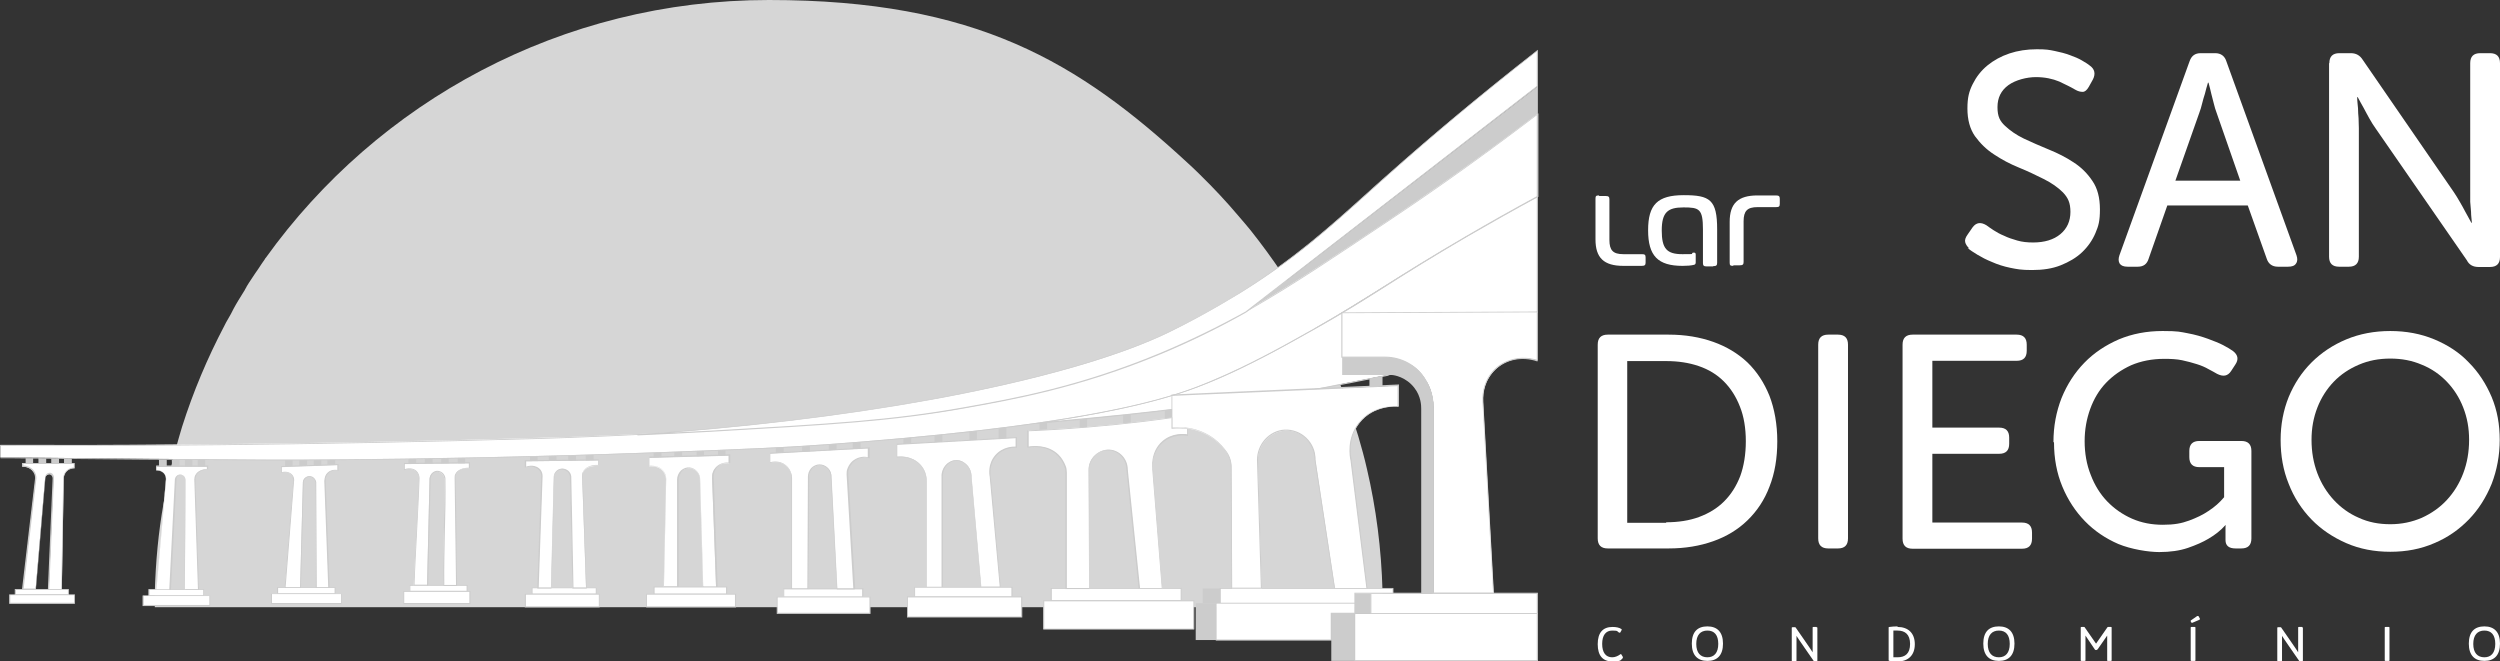 <svg viewBox="0 0 898 237.5" version="1.1" xmlns="http://www.w3.org/2000/svg" id="Layer_1">
  
  <rect x="0" y="0" width="898" height="237.5" fill="#333333" stroke="none"/>
  
  <defs>
    <style>
      .st0 {
        fill: #fff;
      }

      .st1 {
        fill: #ccc;
      }

      .st2 {
        fill: #d6d6d6;
      }
    </style>
  </defs>
  <path d="M496.8,218.1H55.6c0-.4,0-.7,0-1.1,0-.8,0-1.7,0-2.5,0-.5,0-1.1,0-1.6.3-11,1.3-21.8,3.2-32.4h0c.1-.7.2-1.4.4-2,.2-1.2.5-2.5.7-3.7.1-.5.2-1,.3-1.6.3-1.2.5-2.4.8-3.6,1.3-5.5,2.8-11,4.4-16.3,4-12.6,9.1-24.7,15.2-36.3.4-.8.8-1.6,1.3-2.4.7-1.2,1.4-2.4,2-3.7,0,0,0,0,0,0h0c.5-1,1.1-1.9,1.6-2.8,0,0,0,0,0,0h0c.7-1.1,1.4-2.3,2.1-3.4h0c.2-.3.4-.6.5-.9.2-.3.4-.6.5-.9h0c.5-.9,1.1-1.7,1.6-2.5.9-1.4,1.8-2.7,2.7-4h0s0,0,0,0h0c.8-1.2,1.5-2.3,2.3-3.4h0c0-.1,0-.2.2-.3C135.6,36.6,201.6,0,276.2,0s111.2,22.3,150.7,58.8c0,0,0,0,0,0,1.4,1.3,2.8,2.6,4.1,3.9h0s0,0,0,0c4.8,4.7,9.5,9.7,13.8,14.8,0,0,0,0,0,0,.8.9,1.6,1.9,2.4,2.8.7.8,1.3,1.6,2,2.4,8.1,10.2,15.4,21,21.6,32.5.5.9.9,1.8,1.4,2.7.3.5.5,1,.7,1.4.3.6.6,1.2.9,1.8,0,0,0,0,0,0,.9,1.8,1.8,3.6,2.6,5.3,1.3,2.7,2.5,5.4,3.6,8.2h0s0,0,0,0c0,0,0,0,0,0,1,2.4,2,4.9,2.9,7.4,1.1,2.9,2.1,5.9,3.1,8.8,0,.2.1.5.2.7,0,.3.2.6.3.8.5,1.5.9,2.9,1.4,4.4,1.1,3.8,2.2,7.7,3.1,11.7h0c3.3,14.1,5.2,28.8,5.6,43.9,0,.5,0,.9,0,1.4,0,1.4,0,2.7,0,4.1Z" class="st2"></path>
  <g>
    <path d="M552.4,31v10.2c-8.1,6-18.4,13.8-30.8,22.5-8,5.7-14.9,10.3-28.6,19.5-18.8,12.7-27.3,18.1-36.2,23.4-3.9,2.3-7.1,4.2-9.3,5.5,34.9-27,69.8-54,104.9-81.1Z" class="st1"></path>
    <rect height="7.3" width="5.8" y="213.1" x="486.7" class="st1"></rect>
    <rect height="17" width="8.5" y="220.4" x="478.2" class="st1"></rect>
    <rect height="5.3" width="6.3" y="211.4" x="432" class="st1"></rect>
    <rect height="13.2" width="7.3" y="216.7" x="429.5" class="st1"></rect>
    <path d="M552.2,70.6v41.4l-53.8,22.7-25.6,5c-21.7,3.5-44.3,6.6-67.8,9.1-11.1,1.2-22.1,2.3-32.9,3.2,8.7-1.2,16.1-2.5,21.9-3.6,18.3-3.5,27.6-6.6,30.4-7.5,1.7-.6,4.5-1.5,7.8-2.8,8.1-3.2,13.9-6.1,19.9-9.1,7.1-3.6,12.4-6.6,19.4-10.6,2.2-1.2,5.9-3.3,10.6-6.1,9.6-5.7,13.8-8.6,23.2-14.4,0,0,8.6-5.4,18.8-11.4,6.9-4,16.4-9.6,28.2-15.9Z" class="st0"></path>
    <path d="M372.1,152.2v-.3c7.3-1,14.6-2.2,21.8-3.6,8.6-1.6,20.9-4.3,30.4-7.5,2.6-.9,5.2-1.8,7.8-2.8,8.2-3.2,14.1-6.2,19.8-9.1,7.1-3.6,12.5-6.7,19.4-10.6,2-1.1,5.8-3.3,10.6-6.1,6.3-3.7,10.3-6.3,14.9-9.2,2.5-1.6,5-3.2,8.2-5.2,0,0,8.7-5.4,18.8-11.4,9.2-5.4,18.7-10.8,28.3-15.9h.3c0-.1,0,41.7,0,41.7h-.1s-53.8,22.8-53.8,22.8h0s-25.6,5-25.6,5c-22.4,3.6-45.2,6.7-67.8,9.1-10.9,1.2-22,2.2-32.9,3.2ZM552,70.9c-9.5,5.1-18.9,10.4-28,15.8-10,5.9-18.7,11.3-18.8,11.4-3.2,2-5.8,3.6-8.2,5.2-4.6,2.9-8.6,5.5-14.9,9.2-4.8,2.9-8.6,5-10.6,6.1-6.9,3.9-12.3,7-19.4,10.6-5.7,2.9-11.6,5.9-19.9,9.1-2.6,1-5.2,2-7.8,2.8-9.6,3.2-21.8,5.9-30.4,7.5-5.3,1-10.6,1.9-16,2.7,9-.8,18-1.7,27-2.6,22.6-2.4,45.4-5.5,67.8-9.1l25.6-5,53.6-22.7v-41Z" class="st1"></path>
    <path d="M482.1,128.3v6.4h17.8c.8,0,5.2.7,8.2,4.7,2.4,3.1,2.4,6.5,2.4,7.5v66.1h4.4v-66c0-1.6,0-4.2-1.1-7.1-.5-1.3-1.7-4.6-4.9-7.4-4.1-3.7-8.9-4.2-10.6-4.3h-16.2Z" class="st1"></path>
    <path d="M552.2,41.1v29.5c-5.7,3.1-14.6,8-25.5,14.3-25.5,14.8-34.8,21.9-54.4,33-11.1,6.3-23.2,13.1-37.6,19.1-12.3,5.1-35.8,13.6-109.9,20.3-21,1.9-36.2,3-52.5,3.7-102.7,4.6-177.2,4.1-177.2,4.1-24.6-.1-55.4-.4-91.7-.8-1.1,0-2.2,0-3.3,0v-4.5c1,0,2.1,0,3.3,0,29.4.1,102.7.1,192.4-2.6,3.3,0,33.9-1,74.6-3.6,49.6-3.1,65.1-5.5,75.9-7.4,15.9-2.9,37.8-7,64.2-17,30.7-11.7,51.2-25.3,89.9-51.2,22.3-15,40.1-28.1,52-37.2Z" class="st0"></path>
    <path d="M552.1,41c-16.8,12.8-34.2,25.3-52,37.2-37.8,25.3-58.6,39.2-89.8,51.1-26.9,10.2-49.3,14.3-64.1,17-11,2-26.8,4.4-75.9,7.4-40.4,2.5-71.2,3.5-74.6,3.6-88,2.6-160.1,2.7-192.4,2.6-1.2,0-2.3,0-3.3,0v.3c1.1,0,2.2,0,3.3,0,32.3.1,104.4,0,192.4-2.6,3.4-.1,34.2-1.1,74.6-3.6,49.1-3,65-5.4,75.9-7.4,14.9-2.7,37.3-6.8,64.2-17,14.6-5.6,27.6-11.8,42-20.3,13.4-7.8,27-16.9,47.9-30.9,17.7-11.8,35-24.3,51.7-37v29.1c-8.5,4.6-17,9.4-25.4,14.3-12.5,7.3-21.3,12.8-29,17.7-8.3,5.2-15.4,9.7-25.4,15.4-10.9,6.1-23.2,13.1-37.6,19.1-9.5,4-31.8,13.2-109.8,20.3-21.3,1.9-36.5,3-52.4,3.7-101.4,4.5-176.5,4.1-177.2,4.1-30-.2-60.6-.4-91.7-.8-1.1,0-2.2,0-3.3,0v.3c1.1,0,2.2,0,3.3,0,31.1.4,61.8.6,91.7.8.1,0,1.7,0,4.8,0,18.1,0,85.6-.3,172.5-4.1,16-.7,31.2-1.8,52.5-3.7,32.4-2.9,58.6-6.6,78.1-10.8,16.2-3.5,25.2-6.8,31.8-9.6,14.4-6,26.8-13,37.7-19.1,10-5.6,17.2-10.2,25.5-15.4,7.7-4.9,16.5-10.4,29-17.7,8.5-4.9,17-9.7,25.5-14.3h0v-30l-.3.2Z" class="st1"></path>
    <path d="M552.2,18.2v12.8c-34.9,27-69.8,54-104.7,81.1-7.3,4.1-17.8,9.6-30.7,14.9-28.8,12-52.2,16.2-70.6,19.5-26.3,4.7-47.9,5.9-91.1,8.4-11.1.6-20.2,1-26.2,1.3,90.6-6.2,159.6-21.5,191-36.9,14.1-6.9,26.2-14.5,26.2-14.5,22-13.8,34.9-26.3,51.9-41.5,12.3-11,30.5-26.7,54.3-45.2Z" class="st0"></path>
    <path d="M228.9,156.3v-.3c98.9-6.7,163.5-23.4,190.9-36.8,14-6.8,26.1-14.4,26.2-14.5,19.1-12,31.2-22.9,45.2-35.5,2.1-1.9,4.3-3.9,6.6-5.9,17.1-15.2,35.4-30.4,54.3-45.2l.3-.2v13.2h0c0,0-104.7,81.1-104.7,81.1h0c-9.9,5.6-20.2,10.6-30.7,15-29.4,12.2-53.2,16.4-70.6,19.5-26.3,4.7-48,5.9-91.1,8.4-8.7.5-17.6.9-26.2,1.3ZM552,18.5c-18.8,14.7-37,29.8-54,45-2.3,2-4.5,4-6.6,5.9-14,12.6-26.2,23.6-45.3,35.5-.1,0-12.2,7.7-26.2,14.5-16.3,7.9-41.6,15.5-73.3,21.9-31.2,6.3-67.5,11.1-105.7,14.1,4.7-.2,9.5-.5,14.2-.7,43.2-2.5,64.8-3.7,91.1-8.4,17.4-3.1,41.2-7.3,70.5-19.5,10.5-4.4,20.8-9.4,30.7-14.9l104.6-81v-12.4Z" class="st1"></path>
    <path d="M482.1,128.3h15.4c6,0,11.6,3,14.6,8.2.1.2.2.4.4.6,1.1,1.9,1.7,3.8,2,5.4s.4,2.4.4,3.6v67h21.7l-3.8-68.7c-.1-2,.1-3.9.7-5.8.6-1.9,1.8-4.1,3.8-6,3.9-3.7,9.7-4.8,15-3.1v-17.4c-23.4,0-46.8.2-70.2.3v16Z" class="st0"></path>
    <path d="M536.7,213.2h-22.1v-67.2c0-1.2-.1-2.4-.4-3.5-.4-1.9-1.1-3.7-2-5.3-.1-.2-.2-.4-.4-.6-2.9-5-8.5-8.1-14.4-8.1h-15.6v-16.3s70.5-.3,70.5-.3v17.9h-.2c-5.3-1.8-11-.7-14.9,2.9-1.7,1.6-3,3.6-3.8,6-.6,1.8-.8,3.7-.7,5.8l3.8,68.9ZM515,212.9h21.3l-3.8-68.5c-.1-2.1.1-4.1.7-5.9.8-2.4,2.1-4.5,3.8-6.1,3.9-3.6,9.6-4.8,15-3.2v-17l-69.8.3v15.6h15.3c6.1,0,11.7,3.2,14.7,8.3.1.2.2.4.4.7.9,1.7,1.6,3.5,2,5.4.2,1.1.4,2.3.4,3.6v66.9Z" class="st1"></path>
    <rect height="7.3" width="59.8" y="213.1" x="492.4" class="st0"></rect>
    <path d="M552.4,220.5h-60.1v-7.6h60.1v7.6ZM492.6,220.2h59.4v-6.9h-59.4v6.9Z" class="st1"></path>
    <rect height="17" width="65.6" y="220.4" x="486.7" class="st0"></rect>
    <path d="M552.4,237.5h-65.9v-17.3h65.9v17.3ZM486.8,237.1h65.2v-16.6h-65.2v16.6Z" class="st1"></path>
    <polygon points="438.3 211.4 500.4 211.4 500.4 213.1 486.7 213.1 486.7 216.7 438.3 216.7 438.3 211.4" class="st0"></polygon>
    <path d="M486.8,216.9h-48.7v-5.7h62.4v2h-13.7v3.6ZM438.5,216.5h48v-3.6h13.7v-1.4h-61.7v5Z" class="st1"></path>
    <polygon points="436.8 216.7 438.3 216.7 486.7 216.7 486.7 220.4 478.2 220.4 478.2 229.9 436.8 229.9 436.8 216.7" class="st0"></polygon>
    <path d="M478.4,230.1h-41.7v-13.5h50.2v4h-8.5v9.6ZM437,229.7h41v-9.6h8.5v-3.3h-49.5v12.9Z" class="st1"></path>
    <rect height="4.4" width="46.6" y="211.4" x="377.6" class="st0"></rect>
    <path d="M424.4,216h-47v-4.8h47v4.8ZM377.8,215.6h46.3v-4.1h-46.3v4.1Z" class="st1"></path>
    <rect height="10.2" width="53.9" y="215.8" x="374.9" class="st0"></rect>
    <path d="M429,226.1h-54.3v-10.5h54.3v10.5ZM375.1,225.8h53.6v-9.8h-53.6v9.8Z" class="st1"></path>
    <path d="M502.3,138.5l-81.3,3.6v11.7c1.8-.2,8.9-.7,15.2,4.1,2,1.5,3.4,3.1,4.4,4.6,1.1,1.6,1.7,3.5,1.7,5.4,0,14.5.2,29,.2,43.5h10.7l-1.4-46c0-5.7,4.4-10.4,9.8-10.7,5.8-.3,10.9,4.6,10.9,10.7,2.3,15.3,4.7,30.7,7,46h11.5l-5.7-46c-.2-.9-1.7-7.6,2.9-13.4,5.2-6.6,13.5-6,14.1-5.9v-7.5Z" class="st0"></path>
    <path d="M491.2,211.5h-11.9l-7.1-46.2h0c0-2.9-1.1-5.6-3.2-7.7-2-1.9-4.7-3-7.4-2.9-5.4.3-9.7,5-9.7,10.5l1.4,46.2h-11v-.2s-.2-43.5-.2-43.5c0-1.9-.6-3.8-1.7-5.4-1.2-1.8-2.7-3.3-4.4-4.6-5.8-4.4-12.5-4.3-15-4h-.2s0-12,0-12h.2s81.5-3.6,81.5-3.6v7.9h-.2c-.4,0-8.7-.8-13.9,5.9-4.4,5.6-3.1,12-2.9,13.2h0s5.7,46.2,5.7,46.2ZM479.6,211.2h11.2l-5.7-45.8c-.3-1.3-1.5-7.8,2.9-13.5,4.9-6.3,12.7-6.1,14-6v-7.2l-80.9,3.5v11.3c2.7-.3,9.3-.3,15.1,4.1,1.7,1.3,3.2,2.9,4.5,4.7,1.1,1.6,1.7,3.5,1.7,5.5l.2,43.3h10.3l-1.4-45.9c0-5.7,4.4-10.6,10-10.9,2.8-.1,5.6.9,7.7,2.9,2.2,2.1,3.4,4.9,3.3,7.9l7,45.9Z" class="st1"></path>
    <path d="M369.3,154.7v5.9c.6-.1,6.6-1.3,10.8,2.9,1.4,1.3,2.1,2.9,2.5,4,.3.7.4,1.5.4,2.3v41.6h8.3l-.2-42.7c0-4.1,3.6-7.3,7.4-7.1,3.5.2,6.4,3.3,6.4,7.1,1.5,14.2,2.9,28.5,4.4,42.7h8.2l-3.4-42.7c0-.3-.9-6.3,3.7-10.2,3.7-3.1,8.2-2.5,8.8-2.4v-2.3c-.8-.1-1.8-.2-2.8-.2-1,0-1.9,0-2.8.1v-3.8c-12.7,1.8-26,3.2-40,4.1-3.9.3-7.8.5-11.7.6Z" class="st0"></path>
    <path d="M417.6,211.5h-8.6l-4.4-42.8c0-3.6-2.7-6.7-6.2-6.9-1.8-.1-3.6.5-4.9,1.8-1.4,1.3-2.2,3.2-2.3,5.1l.2,42.9h-8.7v-41.8c0-.8-.1-1.5-.4-2.2-.5-1.5-1.4-2.9-2.5-4-4.1-4-10-2.9-10.6-2.8h-.2s0-6.2,0-6.2h.2c3.9-.2,7.8-.4,11.7-.6,13.3-.9,26.8-2.2,40-4.1h.2s0,3.8,0,3.8c.9,0,1.7-.1,2.6,0,1,0,1.9.1,2.9.2h.1v2.7h-.2c-.8-.2-5.2-.7-8.7,2.3-4.5,3.8-3.7,9.8-3.6,10l3.4,42.9ZM409.4,211.2h7.9l-3.4-42.5c0-.2-.9-6.4,3.7-10.3,3.4-2.9,7.4-2.6,8.8-2.4v-1.9c-.9-.1-1.8-.2-2.7-.2-.9,0-1.8,0-2.7.1h-.2s0-3.8,0-3.8c-13.2,1.9-26.6,3.2-39.8,4.1-3.8.2-7.7.5-11.5.6v5.5c1.3-.2,6.8-.9,10.7,2.9,1.1,1.1,2,2.5,2.6,4.1.3.7.4,1.5.4,2.4v41.4h8l-.2-42.5c0-2,.9-4,2.4-5.3,1.4-1.3,3.3-2,5.2-1.9,3.7.3,6.5,3.4,6.5,7.2l4.4,42.5Z" class="st1"></path>
    <path d="M322.2,159.6v4.5c.6,0,4.9-.6,8.1,2.5.1.1.2.2.3.3,1.5,1.6,2.2,3.7,2.2,5.9v38.1h5.7v-39.7c-.2-3.1,2-5.6,4.6-5.9,2.9-.3,5.9,2.3,5.8,5.9,1.2,13.2,2.3,26.5,3.5,39.7h6.9l-3.6-39.7c0-.5-.8-4.4,2-7.6,2.9-3.3,6.9-3.1,7.4-3v-3.4l-42.8,2.4Z" class="st0"></path>
    <path d="M359.5,211.1h-7.2v-.2s-3.5-39.7-3.5-39.7h0c0-1.6-.6-3.2-1.8-4.3-1.1-1-2.5-1.5-3.8-1.4-2.6.3-4.6,2.8-4.5,5.7v39.9s-6,0-6,0v-38.3c0-2.2-.8-4.3-2.2-5.8-.1-.1-.2-.2-.3-.3-3-2.9-7.1-2.5-7.9-2.4h-.2s0-4.9,0-4.9h.2s43-2.4,43-2.4v3.8h-.2c-.4,0-4.4-.2-7.2,3-2.7,3.1-2.1,6.8-2,7.5h0s3.6,39.9,3.6,39.9ZM352.6,210.7h6.5l-3.6-39.5c-.2-.8-.7-4.6,2-7.7,2.7-3.1,6.4-3.1,7.3-3.1v-3l-42.5,2.4v4.2c1.2-.1,5.1-.3,8,2.6.1.1.2.2.3.3,1.5,1.6,2.3,3.7,2.3,6v37.9h5.3v-39.5c-.2-3,2-5.7,4.8-6,1.4-.2,2.9.4,4.1,1.5,1.3,1.2,1.9,2.8,1.9,4.6l3.5,39.5Z" class="st1"></path>
    <rect height="3.5" width="34.9" y="210.9" x="328.6" class="st0"></rect>
    <path d="M363.7,214.6h-35.3v-3.8h35.3v3.8ZM328.7,214.3h34.6v-3.2h-34.6v3.2Z" class="st1"></path>
    <rect height="7.2" width="41" y="214.4" x="326" class="st0"></rect>
    <path d="M367.2,221.8h-41.4v-7.6h41.4v7.6ZM326.1,221.5h40.7v-6.9h-40.7v6.9Z" class="st1"></path>
    <rect height="2.9" width="28.4" y="211.5" x="281.5" class="st0"></rect>
    <path d="M310.1,214.6h-28.7v-3.3h28.7v3.3ZM281.7,214.3h28v-2.6h-28v2.6Z" class="st1"></path>
    <rect height="5.9" width="33.3" y="214.4" x="279.2" class="st0"></rect>
    <path d="M312.7,220.5h-33.7v-6.2h33.7v6.2ZM279.3,220.1h33v-5.5h-33v5.5Z" class="st1"></path>
    <path d="M276.6,162.9l35.4-1.9v3.5c-.3,0-3-.7-5.3,1.1-1.2,1-1.8,2.2-2.1,3.1-.2.6-.3,1.2-.2,1.9.8,13.6,1.6,27.3,2.4,40.9h-6l-2.1-40.2c0-2.3-1.8-4.3-4.1-4.2-2.2,0-4.1,1.9-4,4.2,0,13.4-.2,26.8-.2,40.2h-5.9v-39.8c0-.6,0-1.1-.3-1.6-.3-.8-.8-1.9-1.9-2.8-2.4-2-5.4-1.1-5.7-1v-3.4Z" class="st0"></path>
    <path d="M306.9,211.7h-6.3v-.2s-2.2-40.2-2.2-40.2c0-1.1-.4-2.1-1.1-2.9-.7-.8-1.8-1.2-2.8-1.2-1,0-2,.4-2.7,1.2-.7.8-1.1,1.8-1.1,2.8l-.2,40.4h-6.2v-40c0-.6,0-1.1-.2-1.6-.3-.8-.8-1.8-1.8-2.7-2.3-1.9-5.2-1.1-5.5-1h-.2c0,0,0-3.7,0-3.7h.2s35.6-1.9,35.6-1.9v3.9h-.2c-.5-.2-3-.6-5.2,1-1.2.9-1.8,2.2-2.1,3-.2.6-.2,1.2-.2,1.8l2.5,41.1ZM300.9,211.3h5.6l-2.4-40.8c0-.7,0-1.3.2-1.9.3-.9.9-2.2,2.2-3.2,2.1-1.6,4.4-1.4,5.2-1.2v-3.1l-35,1.9v3c.8-.2,3.4-.7,5.6,1.1,1.1.9,1.7,2.1,1.9,2.9.2.5.3,1.1.3,1.7v39.6h5.5l.2-40.1c0-1.1.4-2.2,1.2-3.1.8-.8,1.9-1.3,3-1.3,0,0,0,0,0,0,1.1,0,2.2.5,3,1.3.8.8,1.3,2,1.2,3.1l2.1,40.1Z" class="st1"></path>
    <path d="M233.2,164.4v3.2c.1,0,3-.5,4.8,1.5,1.1,1.3,1.2,2.8,1.2,3.2-.3,12.9-.5,25.7-.8,38.6h5.1v-38.5c0-2.5,2.1-4.4,4.3-4.2,2,.2,3.7,2,3.6,4.2.4,12.8.7,25.7,1.1,38.5h4.7l-1.4-38.7c0-.4-.3-2.3,1.1-3.9,1.8-2.2,4.7-1.9,4.9-1.9v-2.8l-28.7.8Z" class="st0"></path>
    <path d="M257.6,211h-5.1v-.2s-1.1-38.5-1.1-38.5c0-2.1-1.5-3.9-3.5-4.1-1,0-2.1.3-2.8,1-.8.8-1.3,1.9-1.3,3v38.7h-5.4v-.2s.8-38.6.8-38.6c0-.7-.2-2-1.1-3.1-1.8-2-4.6-1.5-4.7-1.5h-.2s0-3.5,0-3.5h.2s28.9-.8,28.9-.8v3.1h-.2c-.1,0-3-.4-4.7,1.8-1.2,1.5-1.1,3.3-1,3.8l1.4,38.9ZM252.8,210.7h4.4l-1.4-38.5c0-.7-.2-2.5,1.1-4.1,1.6-2,4.1-2,4.8-2v-2.4l-28.4.8v2.8c.7,0,3.2-.2,4.8,1.6,1.1,1.2,1.2,2.6,1.2,3.3l-.8,38.4h4.7v-38.3c0-1.2.5-2.4,1.4-3.3.9-.8,2-1.2,3.1-1.1,2.1.2,3.9,2.2,3.8,4.4l1.1,38.3Z" class="st1"></path>
    <rect height="2.5" width="26.1" y="210.9" x="235" class="st0"></rect>
    <path d="M261.2,213.6h-26.4v-2.9h26.4v2.9ZM235.1,213.2h25.7v-2.2h-25.7v2.2Z" class="st1"></path>
    <rect height="4.6" width="31.9" y="213.4" x="232.3" class="st0"></rect>
    <path d="M264.4,218.2h-32.3v-4.9h32.3v4.9ZM232.4,217.8h31.6v-4.2h-31.6v4.2Z" class="st1"></path>
    <rect height="2.2" width="23" y="211.2" x="191.1" class="st0"></rect>
    <path d="M214.3,213.6h-23.3v-2.5h23.3v2.5ZM191.3,213.2h22.7v-1.9h-22.7v1.9Z" class="st1"></path>
    <rect height="4.6" width="26.5" y="213.4" x="188.7" class="st0"></rect>
    <path d="M215.4,218.2h-26.9v-4.9h26.9v4.9ZM188.9,217.8h26.2v-4.2h-26.2v4.2Z" class="st1"></path>
    <path d="M188.8,165.6v2.3c2.1-.8,4.2-.3,5.2,1,.6.8.7,1.6.7,2.2-.5,13.4-.9,26.7-1.4,40.1h4.7l1-40.1c.2-1.5,1.4-2.6,2.8-2.7,1.5,0,2.9,1.1,3.1,2.7.3,13.4.6,26.7.8,40.1h4.8l-1.4-40.2c0-.6.1-1,.3-1.3.7-1.6,2.9-2.5,5.5-2.3v-2l-26.1.3Z" class="st0"></path>
    <path d="M210.8,211.4h-5.2l-.9-40.2c-.2-1.5-1.5-2.6-3-2.5-1.3,0-2.5,1.1-2.6,2.5l-1,40.2h-5.1v-.2s1.4-40.1,1.4-40.1c0-.6-.1-1.4-.7-2.1-1-1.3-3.1-1.7-5-1h-.2c0,0,0-2.7,0-2.7l26.5-.3v2.3h-.2c-2.5-.2-4.6.7-5.3,2.2-.2.4-.2.8-.2,1.3l1.4,40.4ZM206,211h4.5l-1.4-40.1c0-.5,0-1,.3-1.4.7-1.6,2.8-2.6,5.4-2.5v-1.6l-25.8.3v1.9c2.1-.7,4.1-.2,5.2,1.2.6.8.7,1.7.7,2.3l-1.4,39.9h4.4l1-39.9h0c.2-1.6,1.4-2.7,3-2.8,1.6,0,3.1,1.1,3.3,2.8h0s.8,39.9.8,39.9Z" class="st1"></path>
    <rect height="2.1" width="20.6" y="210.3" x="147.2" class="st0"></rect>
    <path d="M168,212.6h-20.9v-2.5h20.9v2.5ZM147.4,212.2h20.2v-1.8h-20.2v1.8Z" class="st1"></path>
    <rect height="4.4" width="23.7" y="212.4" x="145.1" class="st0"></rect>
    <path d="M169,217h-24.1v-4.7h24.1v4.7ZM145.2,216.6h23.4v-4h-23.4v4Z" class="st1"></path>
    <path d="M145.2,166.6v2.2c1.9-.7,3.8-.3,4.7,1,.5.7.6,1.6.6,2.1-.4,12.8-1.4,25.6-1.9,38.4h4.8l.9-38.4c.2-1.4,1.2-2.5,2.5-2.5,1.4,0,2.6,1,2.8,2.5.3,12.8-.6,25.6-.3,38.4h4.7l-.5-38.6c0-.5.1-1,.2-1.3.6-1.5,2.6-2.4,4.9-2.2v-1.9l-23.4.2Z" class="st0"></path>
    <path d="M164.2,210.5h-5v-.2c-.1-6.4,0-12.9.2-19.2.1-6.3.3-12.8.2-19.2-.2-1.4-1.3-2.5-2.6-2.4-1.2,0-2.2,1.1-2.3,2.4l-.9,38.5h-5.2v-.2c.2-6.4.6-12.9.9-19.2.4-6.3.7-12.8.9-19.2,0-.5-.1-1.3-.6-2-.9-1.3-2.7-1.6-4.5-.9h-.2c0,0,0-2.6,0-2.6l23.7-.3v2.2h-.2c-2.3-.1-4.1.7-4.7,2.1-.2.4-.2.8-.2,1.2l.5,38.7ZM159.5,210.1h4.3l-.5-38.4c0-.5,0-.9.2-1.3.6-1.5,2.5-2.4,4.9-2.4v-1.5l-23,.2v1.8c1.8-.6,3.7-.2,4.6,1.1.5.7.7,1.6.7,2.2-.2,6.4-.6,12.9-.9,19.2-.3,6.2-.7,12.7-.9,19h4.5l.9-38.2c.2-1.5,1.3-2.6,2.7-2.7,1.5,0,2.8,1.1,3,2.7h0c.1,6.4,0,12.9-.2,19.2-.1,6.2-.3,12.7-.2,19Z" class="st1"></path>
    <rect height="2.3" width="20.6" y="211" x="99.7" class="st0"></rect>
    <path d="M120.5,213.5h-21v-2.6h21v2.6ZM99.9,213.1h20.3v-1.9h-20.3v1.9Z" class="st1"></path>
    <rect height="3.5" width="25.2" y="213.3" x="97.5" class="st0"></rect>
    <path d="M122.8,217h-25.5v-3.8h25.5v3.8ZM97.7,216.6h24.8v-3.2h-24.8v3.2Z" class="st1"></path>
    <rect height="2.3" width="19.7" y="211.7" x="53.5" class="st0"></rect>
    <path d="M73.3,214.2h-20v-2.6h20v2.6ZM53.7,213.8h19.3v-1.9h-19.3v1.9Z" class="st1"></path>
    <rect height="3.5" width="24" y="214" x="51.4" class="st0"></rect>
    <path d="M75.5,217.7h-24.3v-3.8h24.3v3.8ZM51.6,217.3h23.6v-3.2h-23.6v3.2Z" class="st1"></path>
    <rect height="2" width="19.1" y="211.7" x="5.5" class="st0"></rect>
    <path d="M24.7,213.9H5.3v-2.3h19.4v2.3ZM5.7,213.5h18.7v-1.6H5.7v1.6Z" class="st1"></path>
    <rect height="3" width="23.2" y="213.7" x="3.5" class="st0"></rect>
    <path d="M26.9,216.9H3.3v-3.4h23.6v3.4ZM3.7,216.5h22.9v-2.7H3.7v2.7Z" class="st1"></path>
    <path d="M101.1,167.6v2.2c1.5-.5,3,0,3.8,1,.7.9.6,2,.5,2.3-1,12.7-2,25.3-3.1,38h5.5l1-37.9c.1-1.2,1.2-2.1,2.3-2,1.1,0,2.1.9,2.2,2,0,12.6.2,25.2.2,37.9h4.6l-1.4-38c0-.4-.1-1.7.7-2.8,1.4-1.8,3.8-1.3,3.9-1.3v-2l-20.3.7Z" class="st0"></path>
    <path d="M118.3,211.2h-4.9l-.2-38c-.1-1-1-1.8-2-1.9-1.1,0-2,.8-2.1,1.9l-1,38h-5.9l3.1-38.2c0-.4.1-1.4-.5-2.2-.7-1-2.2-1.4-3.6-.9h-.2c0,0,0-2.5,0-2.5l20.6-.7v2.4h-.2s0,0,0,0c-.6-.1-2.6-.3-3.7,1.2-.8,1.1-.8,2.2-.7,2.7l1.4,38.2ZM113.7,210.9h4.2l-1.4-37.8c0-.5,0-1.8.8-2.9,1.2-1.6,3.1-1.5,3.9-1.4v-1.7l-19.9.7v1.8c1.4-.4,3,0,3.8,1.1.7.9.6,2,.5,2.4l-3,37.8h5.2l1-37.7c.1-1.3,1.2-2.2,2.4-2.2s0,0,0,0c1.2,0,2.2,1,2.4,2.2h0s.2,37.7.2,37.7Z" class="st1"></path>
    <path d="M56.1,167.5v1.4c.1,0,1.9,0,2.9,1.3.6.8.6,1.7.6,2-1.2,13.2-2.3,26.4-3.5,39.6h5l2-39.5c0-1,.9-1.8,1.8-1.8.9,0,1.7.8,1.7,1.8,0,13.2-.1,26.3-.2,39.5h4.9l-1.3-39.5c0-.5,0-1.1.4-1.7.7-1.3,2.3-2.1,4.2-2v-1.1h-18.4Z" class="st0"></path>
    <path d="M71.5,211.9h-5.2l.2-39.7c0-.8-.7-1.6-1.5-1.6-.4,0-.8.1-1.1.4-.3.3-.5.7-.5,1.2l-2,39.7h-5.3l3.5-39.8c0-.4,0-1.2-.5-1.9-1-1.3-2.7-1.2-2.8-1.2h-.2s0-1.8,0-1.8h18.7v1.5h-.2c-1.8,0-3.3.7-4,1.9-.2.5-.4,1-.4,1.6l1.3,39.7ZM66.6,211.6h4.5l-1.3-39.3c0-.6.1-1.2.4-1.7.7-1.3,2.3-2.1,4.1-2.1h0v-.8h-18.1v1.1c.5,0,2,.1,2.9,1.4.6.8.6,1.6.6,2.1l-3.5,39.4h4.6l2-39.3c0-.5.2-1,.6-1.4.4-.4.9-.6,1.4-.5,1,0,1.8.9,1.8,2l-.2,39.3Z" class="st1"></path>
    <path d="M8.2,166.4h18.5v1.7c-.3,0-1.6,0-2.7,1.1-1,1-1.1,2.3-1.1,2.6-.2,13.3-.5,26.7-.7,40h-4.7l1.7-39.9c0-.8-.6-1.5-1.4-1.6-.8,0-1.6.7-1.6,1.6-1.1,12.9-2.3,27.1-3.4,39.9h-4.6l4.6-39.9c0-.5,0-1.5-.7-2.4-1.3-1.9-3.7-1.9-3.9-1.9v-1.1Z" class="st0"></path>
    <path d="M22.3,211.9h-5.1v-.2s1.7-39.9,1.7-39.9c0-.7-.5-1.4-1.2-1.4-.3,0-.7.1-1,.4-.3.3-.4.7-.4,1h0s0,0,0,0c-.6,6.4-1.1,13.3-1.7,20-.6,6.6-1.1,13.5-1.7,19.9v.2h-5v-.2s4.7-39.9,4.7-39.9c0-.6-.1-1.5-.7-2.3-1.2-1.8-3.5-1.9-3.8-1.8h-.2s0-1.4,0-1.4h18.9v2h-.2c-.4,0-1.6,0-2.6,1-.9.9-1.1,2-1.1,2.4l-.7,40.2ZM17.6,211.6h4.4l.7-39.9c0-.5.2-1.7,1.2-2.7,1-.9,2.1-1.1,2.6-1.1v-1.4H8.4v.7c.6,0,2.7.3,3.9,2,.6.9.8,1.9.8,2.5h0s-4.6,39.7-4.6,39.7h4.3c.6-6.4,1.1-13.2,1.7-19.8.6-6.7,1.1-13.5,1.7-20,0-.5.2-1,.5-1.3.3-.3.8-.5,1.2-.5.9,0,1.5.9,1.5,1.8l-1.7,39.7Z" class="st1"></path>
    <polygon points="496.6 138.7 491.9 138.9 491.9 136 496.6 135.1 496.6 138.7" class="st1"></polygon>
    <polygon points="406.2 151.8 403.4 152 403.4 149.1 406.2 148.8 406.2 151.8" class="st1"></polygon>
    <polygon points="390.5 153.4 387.8 153.6 387.8 150.7 390.5 150.4 390.5 153.4" class="st1"></polygon>
    <polygon points="376.1 154.2 373.4 154.4 373.4 151.9 376.1 151.7 376.1 154.2" class="st1"></polygon>
    <polygon points="361.5 157.4 358.7 157.6 358.7 153.9 361.5 153.5 361.5 157.4" class="st1"></polygon>
    <polygon points="350.9 158 348.2 158.1 348.2 155.1 350.9 154.8 350.9 158" class="st1"></polygon>
    <polygon points="338.5 158.7 335.7 158.8 335.7 156.4 338.5 156.1 338.5 158.7" class="st1"></polygon>
    <polygon points="327.3 159.3 324.5 159.5 324.5 157.5 327.3 157.2 327.3 159.3" class="st1"></polygon>
    <polygon points="309.1 161.1 306.3 161.3 306.3 159 309.1 158.8 309.1 161.1" class="st1"></polygon>
    <polygon points="300.5 161.6 297.7 161.7 297.7 159.7 300.5 159.5 300.5 161.6" class="st1"></polygon>
    <polygon points="290.9 162.1 288.1 162.3 288.1 160.3 290.9 160.2 290.9 162.1" class="st1"></polygon>
    <polygon points="281.5 162.6 278.7 162.7 278.7 160.9 281.5 160.7 281.5 162.6" class="st1"></polygon>
    <polygon points="260.6 163.6 257.9 163.7 257.9 161.8 260.6 161.7 260.6 163.6" class="st1"></polygon>
    <polygon points="252.9 163.8 250.2 163.9 250.2 162.1 252.9 162 252.9 163.8" class="st1"></polygon>
    <polygon points="245 164.1 242.2 164.1 242.2 162.4 245 162.3 245 164.1" class="st1"></polygon>
    <polygon points="237.6 164.2 234.8 164.3 234.8 162.7 237.6 162.6 237.6 164.2" class="st1"></polygon>
    <polygon points="213.2 165.3 210.4 165.4 210.4 163.5 213.2 163.4 213.2 165.3" class="st1"></polygon>
    <polygon points="206.9 165.4 204.1 165.4 204.1 163.7 206.9 163.6 206.9 165.4" class="st1"></polygon>
    <polygon points="199.9 165.5 197.1 165.5 197.1 163.9 199.9 163.8 199.9 165.5" class="st1"></polygon>
    <polygon points="193.1 165.5 190.4 165.6 190.4 164 193.1 164 193.1 165.5" class="st1"></polygon>
    <polygon points="167.1 166.4 164.4 166.4 164.4 164.6 167.1 164.6 167.1 166.4" class="st1"></polygon>
    <polygon points="161.2 166.4 158.5 166.5 158.5 164.7 161.2 164.6 161.2 166.4" class="st1"></polygon>
    <polygon points="155.4 166.5 152.6 166.5 152.6 164.9 155.4 164.8 155.4 166.5" class="st1"></polygon>
    <polygon points="149.5 166.5 146.7 166.6 146.7 164.9 149.5 164.9 149.5 166.5" class="st1"></polygon>
    <polygon points="120.4 166.9 117.6 167 117.6 165.3 120.4 165.2 120.4 166.9" class="st1"></polygon>
    <polygon points="115.4 167.1 112.7 167.2 112.7 165.3 115.4 165.3 115.4 167.1" class="st1"></polygon>
    <polygon points="110.3 167.3 107.5 167.4 107.5 165.3 110.3 165.3 110.3 167.3" class="st1"></polygon>
    <polygon points="105.1 167.4 102.4 167.5 102.4 165.3 105.1 165.3 105.1 167.4" class="st1"></polygon>
    <polygon points="73.7 167.5 71 167.5 71 165.2 73.7 165.2 73.7 167.5" class="st1"></polygon>
    <polygon points="69.1 167.5 66.4 167.5 66.4 165.1 69.1 165.2 69.1 167.5" class="st1"></polygon>
    <polygon points="64.5 167.5 61.8 167.5 61.7 165.1 64.5 165.1 64.5 167.5" class="st1"></polygon>
    <polygon points="59.9 167.5 57.1 167.5 57.1 165.1 59.9 165.1 59.9 167.5" class="st1"></polygon>
    <polygon points="25.8 166.4 23 166.4 23 164.7 25.8 164.8 25.8 166.4" class="st1"></polygon>
    <polygon points="21.2 166.4 18.4 166.4 18.4 164.7 21.2 164.7 21.2 166.4" class="st1"></polygon>
    <polygon points="16.6 166.4 13.8 166.4 13.8 164.6 16.6 164.7 16.6 166.4" class="st1"></polygon>
    <polygon points="11.9 166.4 9.2 166.4 9.2 164.6 11.9 164.6 11.9 166.4" class="st1"></polygon>
    <polygon points="421 149.9 418.4 150.3 418.4 147.4 421 147.1 421 149.9" class="st1"></polygon>
  </g>
  <g>
    <path d="M582.9,235.9l-.5-.8c0-.2-.3-.2-.5,0-.7.5-1.7,1-2.8,1-2.3,0-3.6-1.7-3.6-4.8s1.3-4.8,3.6-4.8,1.7.3,2.4.7c.2.1.4.1.5,0l.5-.9c0-.1,0-.2,0-.3-.9-.6-2-.8-3.3-.8-3.4,0-5.3,2-5.3,6.2s1.9,6.2,5.3,6.2,2.9-.6,3.7-1.2c.1,0,.1-.2,0-.3Z" class="st0"></path>
    <path d="M613.3,225c-3.6,0-5.6,2-5.6,6.2s2.1,6.2,5.6,6.2,5.6-2,5.6-6.2-2.1-6.2-5.6-6.2ZM613.3,236.1c-2.5,0-4-1.6-4-4.8s1.5-4.8,4-4.8,3.9,1.6,3.9,4.8-1.5,4.8-3.9,4.8Z" class="st0"></path>
    <path d="M652.5,225.2h-1.1c-.2,0-.3,0-.3.3v8.8c.1,0-6.1-8.9-6.1-8.9,0-.1-.2-.1-.3-.1h-.8c-.2,0-.3,0-.3.3v11.6c0,.2,0,.3.3.3h1.1c.2,0,.3,0,.3-.3v-8.8c-.1,0,6.1,8.9,6.1,8.9,0,.1.2.2.3.2h.8c.2,0,.3,0,.3-.3v-11.6c0-.2,0-.3-.3-.3Z" class="st0"></path>
    <path d="M681.6,225c-1.1,0-2.2.1-2.9.2-.2,0-.3,0-.3.3v11.6c0,.2,0,.2.3.3.6,0,1.9.2,2.9.2,3.8,0,6.2-2.2,6.2-6.2s-2.4-6.2-6.2-6.2ZM681.6,236.1c-.6,0-1.1,0-1.5,0v-9.6c.4,0,1,0,1.5,0,2.7,0,4.5,1.4,4.5,4.8s-1.7,4.8-4.5,4.8Z" class="st0"></path>
    <path d="M718,225c-3.6,0-5.6,2-5.6,6.2s2.1,6.2,5.6,6.2,5.6-2,5.6-6.2-2.1-6.2-5.6-6.2ZM718,236.1c-2.5,0-4-1.6-4-4.8s1.5-4.8,4-4.8,3.9,1.6,3.9,4.8-1.5,4.8-3.9,4.8Z" class="st0"></path>
    <path d="M758.1,225.2h-.8c-.1,0-.2,0-.3.1l-4.1,5.9-4.1-5.9c0-.1-.2-.1-.3-.1h-.8c-.2,0-.3,0-.3.3v11.6c0,.2,0,.3.3.3h1.1c.2,0,.3,0,.3-.3v-8.8c0,0,3.3,4.9,3.3,4.9,0,.1.2.3.5.3h0c.3,0,.5-.2.6-.3l3.4-4.9v8.8c0,.2,0,.3.2.3h1.1c.2,0,.3,0,.3-.3v-11.6c0-.2,0-.3-.3-.3Z" class="st0"></path>
    <path d="M788.3,225.2h-1.1c-.2,0-.3,0-.3.3v11.6c0,.2,0,.3.3.3h1.1c.2,0,.3,0,.3-.3v-11.6c0-.2,0-.3-.3-.3Z" class="st0"></path>
    <path d="M789.7,221.3l.5.9c0,.1,0,.3-.1.4l-2.6,1.1c-.1,0-.2,0-.3,0l-.3-.5c0,0,0-.2,0-.3l2.3-1.6c.1-.1.3,0,.4,0Z" class="st0"></path>
    <path d="M826.9,225.2h-1.1c-.2,0-.3,0-.3.3v8.8c.1,0-6.1-8.9-6.1-8.9,0-.1-.2-.1-.3-.1h-.8c-.2,0-.3,0-.3.3v11.6c0,.2,0,.3.3.3h1.1c.2,0,.3,0,.3-.3v-8.8c-.1,0,6.1,8.9,6.1,8.9,0,.1.2.2.3.2h.8c.2,0,.3,0,.3-.3v-11.6c0-.2,0-.3-.3-.3Z" class="st0"></path>
    <path d="M858,225.2h-1.1c-.2,0-.3,0-.3.3v11.6c0,.2,0,.3.3.3h1.1c.2,0,.3,0,.3-.3v-11.6c0-.2,0-.3-.3-.3Z" class="st0"></path>
    <path d="M892.4,225c-3.6,0-5.6,2-5.6,6.2s2.1,6.2,5.6,6.2,5.6-2,5.6-6.2-2.1-6.2-5.6-6.2ZM892.4,236.1c-2.5,0-4-1.6-4-4.8s1.5-4.8,4-4.8,3.9,1.6,3.9,4.8-1.5,4.8-3.9,4.8Z" class="st0"></path>
  </g>
  <g>
    <path d="M707.3,89.2c-.7-.7-1.2-1.4-1.4-2.2-.2-.8.1-1.7.9-2.8l1.8-2.6c1.3-1.7,2.9-1.9,4.9-.7.7.5,1.5,1.1,2.6,1.8,1.1.7,2.3,1.4,3.8,2,1.4.7,3,1.2,4.7,1.7,1.7.5,3.6.7,5.7.7,4.1,0,7.4-1,9.8-3,2.4-2,3.6-4.7,3.6-8s-.9-5.1-2.7-7c-1.8-1.8-4.1-3.4-6.9-4.8-2.8-1.4-5.7-2.8-8.9-4.1-3.2-1.3-6.2-2.9-8.9-4.7-2.8-1.8-5-4-6.9-6.6-1.8-2.6-2.7-5.9-2.7-9.9s.6-6.2,1.9-8.8c1.3-2.6,3-4.8,5.3-6.7,2.2-1.8,4.9-3.3,7.9-4.3,3-1,6.3-1.5,9.8-1.5s4.4.2,6.4.6c2,.4,3.9.9,5.5,1.5,1.7.6,3.1,1.2,4.3,1.9,1.2.7,2.2,1.3,2.9,1.9,1.7,1.2,2.1,2.9,1.1,4.9l-1.5,2.7c-.7,1.2-1.4,1.8-2.2,1.8-.8,0-1.7-.2-2.7-.8-1.5-.9-3.4-1.8-5.7-2.9-2.4-1-5.2-1.6-8.4-1.6s-7.3,1-9.9,2.9c-2.6,1.9-3.9,4.5-3.9,7.9s.9,5,2.7,6.7c1.8,1.7,4.1,3.3,6.8,4.6,2.8,1.3,5.7,2.6,8.9,3.9,3.2,1.3,6.2,2.8,8.9,4.6,2.8,1.8,5,4,6.8,6.7,1.8,2.6,2.7,6,2.7,10.2s-.5,5.9-1.6,8.5c-1.1,2.6-2.7,4.9-4.8,6.9-2.1,2-4.7,3.5-7.7,4.7-3,1.2-6.4,1.7-10.3,1.7s-5.3-.3-7.8-.8c-2.4-.5-4.6-1.2-6.6-2.1-2-.8-3.7-1.7-5.2-2.6-1.5-.9-2.7-1.7-3.5-2.4Z" class="st0"></path>
    <path d="M786.5,22c.7-2,2-2.9,4-2.9h5.2c2,0,3.4,1,4,2.9l25.2,69.7c.4,1.2.4,2.2-.2,3-.5.8-1.5,1.1-2.8,1.1h-3.7c-2,0-3.4-1-4-2.9l-6.8-19.1h-28.9l-6.7,19.1c-.6,2-1.9,2.9-3.9,2.9h-3.7c-1.4,0-2.3-.4-2.8-1.1-.5-.8-.5-1.8-.1-3l25.2-69.7ZM804.7,64.9l-8.5-24.4c-.4-1-.7-2.1-1-3.3-.3-1.2-.6-2.4-.9-3.5-.3-1.3-.6-2.6-1-4h-.2c-.4,1.4-.8,2.7-1.1,4-.4,1.2-.7,2.3-1,3.5-.3,1.2-.6,2.3-1,3.3l-8.6,24.4h23.3Z" class="st0"></path>
    <path d="M836.7,22.7c0-2.4,1.2-3.6,3.6-3.6h4.1c1.9,0,3.3.8,4.3,2.4l32.7,47.5c.7,1,1.4,2.2,2.1,3.4.8,1.3,1.4,2.5,2,3.6.7,1.3,1.4,2.6,2.2,4h.2c-.1-1.3-.3-2.6-.3-3.9-.1-1.2-.2-2.4-.3-3.6,0-1.3,0-2.4,0-3.5V22.7c0-2.4,1.2-3.6,3.6-3.6h3.5c2.4,0,3.6,1.2,3.6,3.6v69.6c0,2.4-1.2,3.6-3.6,3.6h-4.1c-2,0-3.4-.8-4.2-2.4l-32.8-47.4c-.7-1-1.5-2.2-2.2-3.5-.7-1.3-1.4-2.5-2-3.7-.7-1.3-1.5-2.6-2.2-4h-.2c0,1.4.2,2.7.3,4,0,1.2.1,2.4.2,3.6,0,1.3.1,2.4.1,3.5v46.2c0,2.4-1.2,3.6-3.6,3.6h-3.5c-2.4,0-3.6-1.2-3.6-3.6V22.7Z" class="st0"></path>
  </g>
  <g>
    <path d="M573.9,123.8c0-2.4,1.2-3.6,3.6-3.6h21.9c5.9,0,11.2.9,16,2.6,4.8,1.7,8.9,4.2,12.3,7.4,3.4,3.3,6,7.3,7.9,12,1.8,4.7,2.8,10.2,2.8,16.3s-.9,11.5-2.8,16.3c-1.8,4.8-4.5,8.8-7.9,12.1-3.4,3.3-7.5,5.8-12.3,7.5-4.8,1.7-10.1,2.6-16,2.6h-21.9c-2.4,0-3.6-1.2-3.6-3.6v-69.6ZM598.5,187.6c4.3,0,8.3-.6,11.8-1.9,3.5-1.3,6.5-3.1,9-5.6,2.5-2.5,4.4-5.5,5.8-9.1,1.3-3.6,2-7.8,2-12.5s-.7-8.9-2.1-12.4c-1.4-3.6-3.3-6.6-5.8-9.1-2.5-2.5-5.5-4.3-9-5.5-3.5-1.2-7.4-1.8-11.7-1.8h-14v58.1h14Z" class="st0"></path>
    <path d="M653.1,123.8c0-2.4,1.2-3.6,3.6-3.6h3.5c2.4,0,3.6,1.2,3.6,3.6v69.6c0,2.4-1.2,3.6-3.6,3.6h-3.5c-2.4,0-3.6-1.2-3.6-3.6v-69.6Z" class="st0"></path>
    <path d="M683.4,123.8c0-2.4,1.2-3.6,3.6-3.6h37.4c2.4,0,3.6,1.2,3.6,3.6v2.2c0,2.4-1.2,3.6-3.6,3.6h-30.3v24h24c2.4,0,3.6,1.2,3.6,3.6v2.2c0,2.4-1.2,3.6-3.6,3.6h-24v24.7h32.2c2.4,0,3.6,1.2,3.6,3.6v2.2c0,2.4-1.2,3.6-3.6,3.6h-39.3c-2.4,0-3.6-1.2-3.6-3.6v-69.6Z" class="st0"></path>
    <path d="M737.6,158.8c0-5.7,1-10.9,2.9-15.8,2-4.9,4.7-9.1,8.2-12.7,3.5-3.6,7.6-6.3,12.4-8.4,4.8-2,10-3,15.7-3s6.3.3,9,.8c2.7.5,5.1,1.2,7.3,2,2.1.8,4,1.5,5.5,2.3,1.5.8,2.7,1.5,3.5,2.1,1.8,1.4,2.1,3,.8,4.9l-1.5,2.3c-1.2,1.8-2.8,2.1-5,1-.9-.5-1.9-1.1-3.1-1.7-1.2-.7-2.6-1.3-4.2-1.8-1.6-.5-3.4-1-5.3-1.4-1.9-.4-4-.5-6.4-.5-4.4,0-8.4.8-11.9,2.3-3.5,1.6-6.5,3.7-9,6.3-2.5,2.6-4.4,5.8-5.7,9.4-1.3,3.6-2,7.4-2,11.6s.7,8.4,2.2,12.1c1.4,3.7,3.4,6.9,5.9,9.5,2.5,2.6,5.5,4.7,8.9,6.2,3.4,1.5,7.1,2.2,11.1,2.2s6.7-.5,9.4-1.5c2.7-1,5-2.1,6.9-3.4,2.2-1.4,4.1-3.1,5.7-5v-10.8h-8.9c-2.4,0-3.6-1.2-3.6-3.6v-2.2c0-2.4,1.2-3.6,3.6-3.6h15.1c2.4,0,3.6,1.2,3.6,3.6v31.4c0,2.4-1.2,3.6-3.6,3.6h-2.1c-2.4,0-3.6-1-3.6-3v-4.5c0-.3,0-.5.1-.8h-.2c-1.6,1.8-3.6,3.4-6,4.8-2,1.2-4.5,2.3-7.4,3.3-2.9,1-6.4,1.5-10.3,1.5s-10.1-1-14.7-2.9c-4.6-2-8.6-4.7-12-8.2-3.4-3.5-6.1-7.6-8.1-12.4-2-4.8-3-10.1-3-15.9Z" class="st0"></path>
    <path d="M819.2,158c0-5.5,1-10.7,2.9-15.4,2-4.8,4.7-8.9,8.2-12.4,3.5-3.5,7.7-6.3,12.5-8.3,4.8-2,10.1-3,15.8-3s11,1,15.8,3c4.8,2,9,4.7,12.4,8.3,3.5,3.5,6.2,7.7,8.2,12.4,2,4.8,2.9,9.9,2.9,15.4s-1,10.9-2.9,15.8c-2,4.9-4.7,9.2-8.2,12.8-3.5,3.6-7.6,6.5-12.4,8.5-4.8,2.1-10.1,3.1-15.8,3.1s-11-1-15.8-3.1c-4.8-2.1-9-4.9-12.5-8.5-3.5-3.6-6.3-7.9-8.2-12.8-2-4.9-2.9-10.2-2.9-15.8ZM830.3,158c0,4.3.7,8.3,2.1,12,1.4,3.7,3.4,6.9,5.9,9.6,2.5,2.7,5.5,4.9,9,6.4,3.5,1.6,7.2,2.3,11.3,2.3s7.8-.8,11.3-2.3c3.5-1.6,6.5-3.7,9-6.4,2.5-2.7,4.5-5.9,5.9-9.6,1.4-3.7,2.1-7.7,2.1-12s-.7-8-2.1-11.6c-1.4-3.6-3.4-6.7-5.9-9.3-2.5-2.6-5.5-4.7-9-6.1-3.5-1.5-7.2-2.2-11.3-2.2s-7.8.7-11.3,2.2c-3.5,1.5-6.5,3.5-9,6.1-2.5,2.6-4.5,5.7-5.9,9.3-1.4,3.6-2.1,7.4-2.1,11.6Z" class="st0"></path>
  </g>
  <g>
    <path d="M622.6,95.5c-1.1,0-1.3-.2-1.3-1.2v-14.6c0-6.6,3-9.5,10-9.5h6.6c1.1,0,1.4.3,1.4,1.2v1.8c0,1-.3,1.2-1.4,1.2,0,0-5.2,0-6.6,0-3.7,0-5,1.4-5,5.1v14.6c0,.9-.3,1.2-1.4,1.2h-2.3Z" class="st0"></path>
    <path d="M574.4,70.2c-1.1,0-1.3.2-1.3,1.2v14.6c0,6.6,3,9.5,10,9.5h6.6c1.1,0,1.4-.3,1.4-1.2v-1.8c0-1-.3-1.2-1.4-1.2,0,0-5.2,0-6.6,0-3.7,0-5-1.4-5-5.1v-14.6c0-.9-.3-1.2-1.4-1.2h-2.3Z" class="st0"></path>
    <path d="M615.3,95.7h-2.2c-1.1,0-1.4-.3-1.4-1.2,0,0,0-11.4,0-12,0-7.5-1.3-8-7-8s-7.8,1.8-7.8,8.3,1.8,8.5,7.4,8.5,2.7-.1,3.7-.5h0c.4-.1,1.1-.2,1.1.6v2.7c0,.4,0,.8-.5,1-1.2.3-2.6.4-4.2.4-8.9,0-12.4-3.6-12.4-12.8s3.4-12.6,12.8-12.6,12,1.6,12,12.3v12c0,.9-.3,1.2-1.4,1.2h0Z" class="st0"></path>
  </g>
</svg>